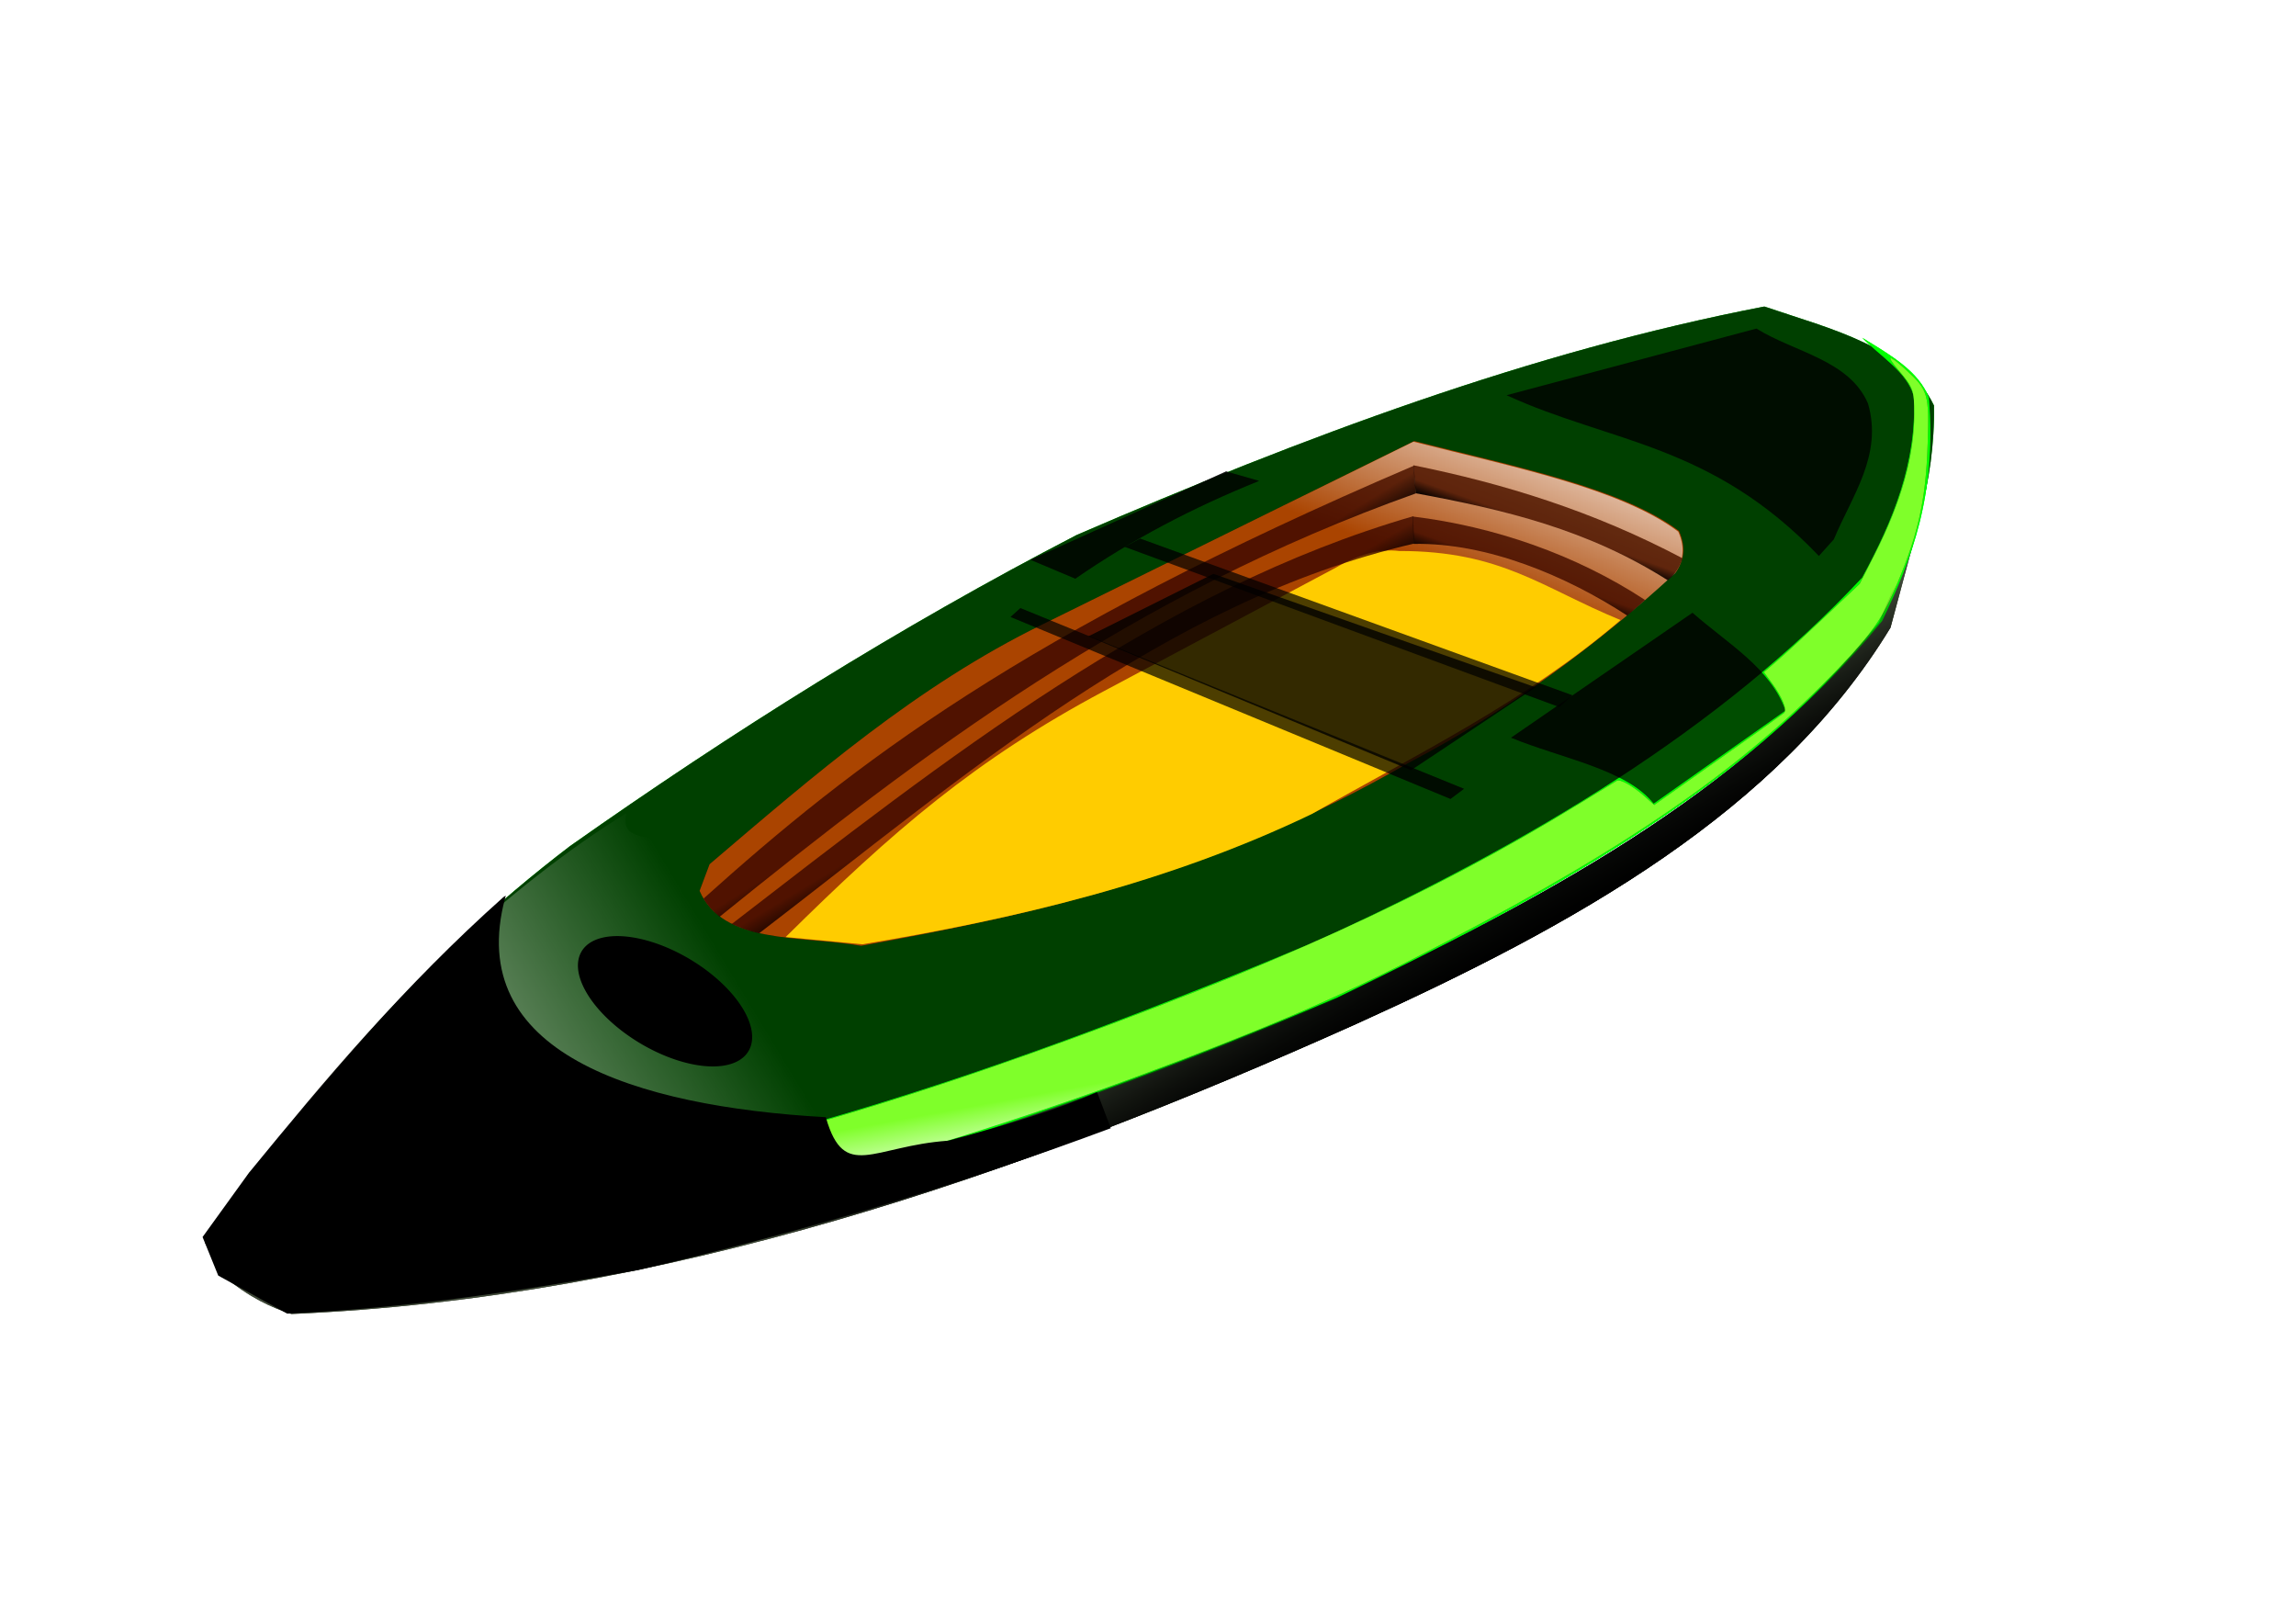 <?xml version="1.0" encoding="UTF-8"?>
<svg width="297mm" height="210mm" version="1.1" xmlns="http://www.w3.org/2000/svg">
<defs>
<linearGradient id="k" x1="125.53" x2="351.83" y1="601.87" y2="465.39" gradientUnits="userSpaceOnUse">
<stop stop-color="#e3e2db" offset="0"/>
<stop stop-color="#e3e2db" stop-opacity="0" offset="1"/>
</linearGradient>
<linearGradient id="j" x1="542.43" x2="576.98" y1="231.61" y2="325.47" gradientUnits="userSpaceOnUse">
<stop stop-color="#fff" offset="0"/>
<stop stop-color="#fff" stop-opacity="0" offset="1"/>
</linearGradient>
<linearGradient id="b" x1="170.44" x2="132.44" y1="161.36" y2="259.25" gradientTransform="translate(637.44 44.339)" gradientUnits="userSpaceOnUse">
<stop stop-color="#fff" offset="0"/>
<stop stop-color="#fff" stop-opacity="0" offset="1"/>
</linearGradient>
<linearGradient id="i" x1="252.45" x2="246.75" y1="613.8" y2="582.85" gradientUnits="userSpaceOnUse">
<stop stop-color="#fff" offset="0"/>
<stop stop-color="#fff" stop-opacity="0" offset="1"/>
</linearGradient>
<linearGradient id="h" x1="69.219" x2="183.23" y1="633.34" y2="555.17" gradientUnits="userSpaceOnUse">
<stop stop-color="#fff" offset="0"/>
<stop stop-color="#fff" stop-opacity="0" offset="1"/>
</linearGradient>
<linearGradient id="a" x1="489.42" x2="456.03" y1="615.43" y2="557.61" gradientUnits="userSpaceOnUse">
<stop offset="0"/>
<stop stop-opacity="0" offset="1"/>
</linearGradient>
<linearGradient id="g" x1="750.01" x2="752.25" y1="94.453" y2="88.142" gradientTransform="translate(1.728 168.14)" gradientUnits="userSpaceOnUse">
<stop offset="0"/>
<stop stop-color="#784421" offset="1"/>
</linearGradient>
<linearGradient id="f" x1="744.31" x2="746.96" y1="128.86" y2="121.33" gradientTransform="translate(-3.455 156.62)" gradientUnits="userSpaceOnUse">
<stop offset="0"/>
<stop stop-color="#784421" offset="1"/>
</linearGradient>
<linearGradient id="e" x1="299.43" x2="290.79" y1="184.97" y2="170.57" gradientTransform="translate(226.88 188.3)" gradientUnits="userSpaceOnUse">
<stop offset="0"/>
<stop stop-color="#784421" offset="1"/>
</linearGradient>
<linearGradient id="d" x1="378.32" x2="369.68" y1="248.31" y2="234.49" gradientTransform="translate(157.78 98.466)" gradientUnits="userSpaceOnUse">
<stop offset="0"/>
<stop stop-color="#784421" offset="1"/>
</linearGradient>
<filter id="z" x="0" y="0" width="1" height="1" color-interpolation-filters="sRGB">
<feGaussianBlur in="SourceAlpha" result="result0" stdDeviation="2.3"/>
<feMorphology in="SourceAlpha" radius="6.6" result="result1"/>
<feGaussianBlur in="result1" stdDeviation="8.9"/>
<feColorMatrix result="result91" values="1 0 0 0 0 0 1 0 0 0 0 0 1 0 0 0 0 0 0.3 0"/>
<feComposite in="result0" in2="result91" operator="out" result="result2"/>
<feGaussianBlur result="result4" stdDeviation="1.7"/>
<feDiffuseLighting result="result92" surfaceScale="10">
<feDistantLight azimuth="225" elevation="45"/>
</feDiffuseLighting>
<feBlend in2="SourceGraphic" mode="multiply" result="result93"/>
<feComposite in2="SourceAlpha" operator="in" result="result3"/>
<feSpecularLighting in="result4" result="result94" specularExponent="17.9" surfaceScale="5">
<feDistantLight azimuth="225" elevation="45"/>
</feSpecularLighting>
<feComposite in2="result3" operator="atop"/>
</filter>
<filter id="y" x="0" y="0" width="1" height="1" color-interpolation-filters="sRGB">
<feGaussianBlur in="SourceAlpha" result="result0" stdDeviation="2.3"/>
<feMorphology in="SourceAlpha" radius="6.6" result="result1"/>
<feGaussianBlur in="result1" stdDeviation="8.9"/>
<feColorMatrix result="result91" values="1 0 0 0 0 0 1 0 0 0 0 0 1 0 0 0 0 0 0.3 0"/>
<feComposite in="result0" in2="result91" operator="out" result="result2"/>
<feGaussianBlur result="result4" stdDeviation="1.7"/>
<feDiffuseLighting result="result92" surfaceScale="10">
<feDistantLight azimuth="225" elevation="45"/>
</feDiffuseLighting>
<feBlend in2="SourceGraphic" mode="multiply" result="result93"/>
<feComposite in2="SourceAlpha" operator="in" result="result3"/>
<feSpecularLighting in="result4" result="result94" specularExponent="17.9" surfaceScale="5">
<feDistantLight azimuth="225" elevation="45"/>
</feSpecularLighting>
<feComposite in2="result3" operator="atop"/>
</filter>
<filter id="x" x="0" y="0" width="1" height="1" color-interpolation-filters="sRGB">
<feGaussianBlur in="SourceAlpha" result="result0" stdDeviation="2.3"/>
<feMorphology in="SourceAlpha" radius="6.6" result="result1"/>
<feGaussianBlur in="result1" stdDeviation="8.9"/>
<feColorMatrix result="result91" values="1 0 0 0 0 0 1 0 0 0 0 0 1 0 0 0 0 0 0.3 0"/>
<feComposite in="result0" in2="result91" operator="out" result="result2"/>
<feGaussianBlur result="result4" stdDeviation="1.7"/>
<feDiffuseLighting result="result92" surfaceScale="10">
<feDistantLight azimuth="225" elevation="45"/>
</feDiffuseLighting>
<feBlend in2="SourceGraphic" mode="multiply" result="result93"/>
<feComposite in2="SourceAlpha" operator="in" result="result3"/>
<feSpecularLighting in="result4" result="result94" specularExponent="17.9" surfaceScale="5">
<feDistantLight azimuth="225" elevation="45"/>
</feSpecularLighting>
<feComposite in2="result3" operator="atop"/>
</filter>
<filter id="w" x="0" y="0" width="1" height="1" color-interpolation-filters="sRGB">
<feGaussianBlur in="SourceAlpha" result="result0" stdDeviation="2.3"/>
<feMorphology in="SourceAlpha" radius="6.6" result="result1"/>
<feGaussianBlur in="result1" stdDeviation="8.9"/>
<feColorMatrix result="result91" values="1 0 0 0 0 0 1 0 0 0 0 0 1 0 0 0 0 0 0.3 0"/>
<feComposite in="result0" in2="result91" operator="out" result="result2"/>
<feGaussianBlur result="result4" stdDeviation="1.7"/>
<feDiffuseLighting result="result92" surfaceScale="10">
<feDistantLight azimuth="225" elevation="45"/>
</feDiffuseLighting>
<feBlend in2="SourceGraphic" mode="multiply" result="result93"/>
<feComposite in2="SourceAlpha" operator="in" result="result3"/>
<feSpecularLighting in="result4" result="result94" specularExponent="17.9" surfaceScale="5">
<feDistantLight azimuth="225" elevation="45"/>
</feSpecularLighting>
<feComposite in2="result3" operator="atop"/>
</filter>
<filter id="v" x="0" y="0" width="1" height="1" color-interpolation-filters="sRGB">
<feGaussianBlur in="SourceAlpha" result="result0" stdDeviation="2.3"/>
<feMorphology in="SourceAlpha" radius="6.6" result="result1"/>
<feGaussianBlur in="result1" stdDeviation="8.9"/>
<feColorMatrix result="result91" values="1 0 0 0 0 0 1 0 0 0 0 0 1 0 0 0 0 0 0.3 0"/>
<feComposite in="result0" in2="result91" operator="out" result="result2"/>
<feGaussianBlur result="result4" stdDeviation="1.7"/>
<feDiffuseLighting result="result92" surfaceScale="10">
<feDistantLight azimuth="225" elevation="45"/>
</feDiffuseLighting>
<feBlend in2="SourceGraphic" mode="multiply" result="result93"/>
<feComposite in2="SourceAlpha" operator="in" result="result3"/>
<feSpecularLighting in="result4" result="result94" specularExponent="17.9" surfaceScale="5">
<feDistantLight azimuth="225" elevation="45"/>
</feSpecularLighting>
<feComposite in2="result3" operator="atop"/>
</filter>
<filter id="u" x="0" y="0" width="1" height="1" color-interpolation-filters="sRGB">
<feGaussianBlur in="SourceAlpha" result="result0" stdDeviation="2.3"/>
<feMorphology in="SourceAlpha" radius="6.6" result="result1"/>
<feGaussianBlur in="result1" stdDeviation="8.9"/>
<feColorMatrix result="result91" values="1 0 0 0 0 0 1 0 0 0 0 0 1 0 0 0 0 0 0.3 0"/>
<feComposite in="result0" in2="result91" operator="out" result="result2"/>
<feGaussianBlur result="result4" stdDeviation="1.7"/>
<feDiffuseLighting result="result92" surfaceScale="10">
<feDistantLight azimuth="225" elevation="45"/>
</feDiffuseLighting>
<feBlend in2="SourceGraphic" mode="multiply" result="result93"/>
<feComposite in2="SourceAlpha" operator="in" result="result3"/>
<feSpecularLighting in="result4" result="result94" specularExponent="17.9" surfaceScale="5">
<feDistantLight azimuth="225" elevation="45"/>
</feSpecularLighting>
<feComposite in2="result3" operator="atop"/>
</filter>
<filter id="t" x="0" y="0" width="1" height="1" color-interpolation-filters="sRGB">
<feGaussianBlur in="SourceAlpha" result="result0" stdDeviation="2.3"/>
<feMorphology in="SourceAlpha" radius="6.6" result="result1"/>
<feGaussianBlur in="result1" stdDeviation="8.9"/>
<feColorMatrix result="result91" values="1 0 0 0 0 0 1 0 0 0 0 0 1 0 0 0 0 0 0.3 0"/>
<feComposite in="result0" in2="result91" operator="out" result="result2"/>
<feGaussianBlur result="result4" stdDeviation="1.7"/>
<feDiffuseLighting result="result92" surfaceScale="10">
<feDistantLight azimuth="225" elevation="45"/>
</feDiffuseLighting>
<feBlend in2="SourceGraphic" mode="multiply" result="result93"/>
<feComposite in2="SourceAlpha" operator="in" result="result3"/>
<feSpecularLighting in="result4" result="result94" specularExponent="17.9" surfaceScale="5">
<feDistantLight azimuth="225" elevation="45"/>
</feSpecularLighting>
<feComposite in2="result3" operator="atop"/>
</filter>
<filter id="s" x="0" y="0" width="1" height="1" color-interpolation-filters="sRGB">
<feGaussianBlur in="SourceAlpha" result="result0" stdDeviation="2.3"/>
<feMorphology in="SourceAlpha" radius="6.6" result="result1"/>
<feGaussianBlur in="result1" stdDeviation="8.9"/>
<feColorMatrix result="result91" values="1 0 0 0 0 0 1 0 0 0 0 0 1 0 0 0 0 0 0.3 0"/>
<feComposite in="result0" in2="result91" operator="out" result="result2"/>
<feGaussianBlur result="result4" stdDeviation="1.7"/>
<feDiffuseLighting result="result92" surfaceScale="10">
<feDistantLight azimuth="225" elevation="45"/>
</feDiffuseLighting>
<feBlend in2="SourceGraphic" mode="multiply" result="result93"/>
<feComposite in2="SourceAlpha" operator="in" result="result3"/>
<feSpecularLighting in="result4" result="result94" specularExponent="17.9" surfaceScale="5">
<feDistantLight azimuth="225" elevation="45"/>
</feSpecularLighting>
<feComposite in2="result3" operator="atop"/>
</filter>
<filter id="r" x="0" y="0" width="1" height="1" color-interpolation-filters="sRGB">
<feGaussianBlur in="SourceAlpha" result="result0" stdDeviation="2.3"/>
<feMorphology in="SourceAlpha" radius="6.6" result="result1"/>
<feGaussianBlur in="result1" stdDeviation="8.9"/>
<feColorMatrix result="result91" values="1 0 0 0 0 0 1 0 0 0 0 0 1 0 0 0 0 0 0.3 0"/>
<feComposite in="result0" in2="result91" operator="out" result="result2"/>
<feGaussianBlur result="result4" stdDeviation="1.7"/>
<feDiffuseLighting result="result92" surfaceScale="10">
<feDistantLight azimuth="225" elevation="45"/>
</feDiffuseLighting>
<feBlend in2="SourceGraphic" mode="multiply" result="result93"/>
<feComposite in2="SourceAlpha" operator="in" result="result3"/>
<feSpecularLighting in="result4" result="result94" specularExponent="17.9" surfaceScale="5">
<feDistantLight azimuth="225" elevation="45"/>
</feSpecularLighting>
<feComposite in2="result3" operator="atop"/>
</filter>
<filter id="q" x="0" y="0" width="1" height="1" color-interpolation-filters="sRGB">
<feGaussianBlur in="SourceAlpha" result="result0" stdDeviation="2.3"/>
<feMorphology in="SourceAlpha" radius="6.6" result="result1"/>
<feGaussianBlur in="result1" stdDeviation="8.9"/>
<feColorMatrix result="result91" values="1 0 0 0 0 0 1 0 0 0 0 0 1 0 0 0 0 0 0.3 0"/>
<feComposite in="result0" in2="result91" operator="out" result="result2"/>
<feGaussianBlur result="result4" stdDeviation="1.7"/>
<feDiffuseLighting result="result92" surfaceScale="10">
<feDistantLight azimuth="225" elevation="45"/>
</feDiffuseLighting>
<feBlend in2="SourceGraphic" mode="multiply" result="result93"/>
<feComposite in2="SourceAlpha" operator="in" result="result3"/>
<feSpecularLighting in="result4" result="result94" specularExponent="17.9" surfaceScale="5">
<feDistantLight azimuth="225" elevation="45"/>
</feSpecularLighting>
<feComposite in2="result3" operator="atop"/>
</filter>
<filter id="p" x="0" y="0" width="1" height="1" color-interpolation-filters="sRGB">
<feGaussianBlur in="SourceAlpha" result="result0" stdDeviation="2.3"/>
<feMorphology in="SourceAlpha" radius="6.6" result="result1"/>
<feGaussianBlur in="result1" stdDeviation="8.9"/>
<feColorMatrix result="result91" values="1 0 0 0 0 0 1 0 0 0 0 0 1 0 0 0 0 0 0.3 0"/>
<feComposite in="result0" in2="result91" operator="out" result="result2"/>
<feGaussianBlur result="result4" stdDeviation="1.7"/>
<feDiffuseLighting result="result92" surfaceScale="10">
<feDistantLight azimuth="225" elevation="45"/>
</feDiffuseLighting>
<feBlend in2="SourceGraphic" mode="multiply" result="result93"/>
<feComposite in2="SourceAlpha" operator="in" result="result3"/>
<feSpecularLighting in="result4" result="result94" specularExponent="17.9" surfaceScale="5">
<feDistantLight azimuth="225" elevation="45"/>
</feSpecularLighting>
<feComposite in2="result3" operator="atop"/>
</filter>
<filter id="o" x="0" y="0" width="1" height="1" color-interpolation-filters="sRGB">
<feGaussianBlur in="SourceAlpha" result="result0" stdDeviation="2.3"/>
<feMorphology in="SourceAlpha" radius="6.6" result="result1"/>
<feGaussianBlur in="result1" stdDeviation="8.9"/>
<feColorMatrix result="result91" values="1 0 0 0 0 0 1 0 0 0 0 0 1 0 0 0 0 0 0.3 0"/>
<feComposite in="result0" in2="result91" operator="out" result="result2"/>
<feGaussianBlur result="result4" stdDeviation="1.7"/>
<feDiffuseLighting result="result92" surfaceScale="10">
<feDistantLight azimuth="225" elevation="45"/>
</feDiffuseLighting>
<feBlend in2="SourceGraphic" mode="multiply" result="result93"/>
<feComposite in2="SourceAlpha" operator="in" result="result3"/>
<feSpecularLighting in="result4" result="result94" specularExponent="17.9" surfaceScale="5">
<feDistantLight azimuth="225" elevation="45"/>
</feSpecularLighting>
<feComposite in2="result3" operator="atop"/>
</filter>
<filter id="n" x="0" y="0" width="1" height="1" color-interpolation-filters="sRGB">
<feGaussianBlur in="SourceAlpha" result="result0" stdDeviation="2.3"/>
<feMorphology in="SourceAlpha" radius="6.6" result="result1"/>
<feGaussianBlur in="result1" stdDeviation="8.9"/>
<feColorMatrix result="result91" values="1 0 0 0 0 0 1 0 0 0 0 0 1 0 0 0 0 0 0.3 0"/>
<feComposite in="result0" in2="result91" operator="out" result="result2"/>
<feGaussianBlur result="result4" stdDeviation="1.7"/>
<feDiffuseLighting result="result92" surfaceScale="10">
<feDistantLight azimuth="225" elevation="45"/>
</feDiffuseLighting>
<feBlend in2="SourceGraphic" mode="multiply" result="result93"/>
<feComposite in2="SourceAlpha" operator="in" result="result3"/>
<feSpecularLighting in="result4" result="result94" specularExponent="17.9" surfaceScale="5">
<feDistantLight azimuth="225" elevation="45"/>
</feSpecularLighting>
<feComposite in2="result3" operator="atop"/>
</filter>
<filter id="m" x="0" y="0" width="1" height="1" color-interpolation-filters="sRGB">
<feGaussianBlur in="SourceAlpha" result="result0" stdDeviation="2.3"/>
<feMorphology in="SourceAlpha" radius="6.6" result="result1"/>
<feGaussianBlur in="result1" stdDeviation="8.9"/>
<feColorMatrix result="result91" values="1 0 0 0 0 0 1 0 0 0 0 0 1 0 0 0 0 0 0.3 0"/>
<feComposite in="result0" in2="result91" operator="out" result="result2"/>
<feGaussianBlur result="result4" stdDeviation="1.7"/>
<feDiffuseLighting result="result92" surfaceScale="10">
<feDistantLight azimuth="225" elevation="45"/>
</feDiffuseLighting>
<feBlend in2="SourceGraphic" mode="multiply" result="result93"/>
<feComposite in2="SourceAlpha" operator="in" result="result3"/>
<feSpecularLighting in="result4" result="result94" specularExponent="17.9" surfaceScale="5">
<feDistantLight azimuth="225" elevation="45"/>
</feSpecularLighting>
<feComposite in2="result3" operator="atop"/>
</filter>
<filter id="l" x="0" y="0" width="1" height="1" color-interpolation-filters="sRGB">
<feGaussianBlur in="SourceAlpha" result="result0" stdDeviation="2.3"/>
<feMorphology in="SourceAlpha" radius="6.6" result="result1"/>
<feGaussianBlur in="result1" stdDeviation="8.9"/>
<feColorMatrix result="result91" values="1 0 0 0 0 0 1 0 0 0 0 0 1 0 0 0 0 0 0.3 0"/>
<feComposite in="result0" in2="result91" operator="out" result="result2"/>
<feGaussianBlur result="result4" stdDeviation="1.7"/>
<feDiffuseLighting result="result92" surfaceScale="10">
<feDistantLight azimuth="225" elevation="45"/>
</feDiffuseLighting>
<feBlend in2="SourceGraphic" mode="multiply" result="result93"/>
<feComposite in2="SourceAlpha" operator="in" result="result3"/>
<feSpecularLighting in="result4" result="result94" specularExponent="17.9" surfaceScale="5">
<feDistantLight azimuth="225" elevation="45"/>
</feSpecularLighting>
<feComposite in2="result3" operator="atop"/>
</filter>
<linearGradient id="c" x1="382.35" x2="365.07" y1="650.81" y2="540.25" gradientUnits="userSpaceOnUse">
<stop stop-color="#fff" offset="0"/>
<stop stop-color="#fff" stop-opacity="0" offset="1"/>
</linearGradient>
</defs>
<path d="m145.11 628.93c176.75-25.21 346.47-71.53 507.88-142.81 102.15-50.03 202.65-101.47 267.18-183.11 14.51-33.11 26.05-67.12 25.34-104.8-13.85-28.86-49.94-37.17-82.92-48.37-113.89 21.95-225.44 63.84-336.28 111.71-86.66 44.91-168.63 96.37-247.61 152.02-73.8 56.25-128.97 122.38-178.51 192.33z" fill="#008000"/>
<path d="m691.38 215.59c48.576 12.337 101.39 22.857 129.48 43.974 3.393 7.573 2.655 14.32-1.629 20.359-39.056 36.05-82.03 67.528-130.29 92.835-95.08 54.877-181.9 73.979-267.92 89.578-29.656-5.121-67.699-0.564-78.991-26.873l4.886-13.029c50.928-43.411 101.49-87.295 162.87-117.27z" fill="#a40"/>
<path d="m691.03 215.92c48.576 12.337 101.39 22.857 129.48 43.974 3.393 7.573 2.655 14.32-1.629 20.359-39.056 36.05-82.03 67.528-130.29 92.835-95.08 54.877-181.9 73.979-267.92 89.578-29.656-5.121-67.699-0.564-78.991-26.873l4.886-13.029c50.928-43.411 101.49-87.295 162.87-117.27z" fill="url(#b)"/>
<path d="m684.05 269.33c50.157-0.018 69.615 17.918 108.23 33.766-45.851 39.407-99.319 65.485-150.93 94.808-70.55 33.855-144.64 51.188-219.76 63.699l-37.477-3.561c52.445-51.867 92.696-86.717 155.8-120.31l113.19-60.261c11.075-6.514 21.406-9.307 30.945-8.143z" fill="#ffb380"/>
<path d="m100.16 607.29 8.958 16.287c12.973 10.851 23.457 15.482 33.388 18.73 182.41-7.846 353.22-66.719 520.36-141.7 107.72-48.722 206.84-104.08 261.4-193.81l11.401-42.346-17.101 39.903c-68.68 85.49-165.84 135.38-264.65 183.22-164.24 70.2-333.17 118.98-508.15 140.06z" fill="#3e4837"/>
<path d="m100.16 605.66 21.987-32.574c9.056 15.461 25.81 19.375 43.974 21.173 176.97-17.872 329.91-72.435 478.02-134.37 104.18-47.778 197.31-103.73 266.29-177.53 15.103-27.764 26.886-56.433 25.245-88.763-3.491-11.963-16.277-19.278-25.245-28.502 13.733 8.334 27.799 16.502 32.574 29.316 3.952 47.927-8.627 79.322-22.802 109.12-65.97 81.79-164.85 134.8-267.1 184.85-159.57 69.08-328.52 115.52-506.52 140.07z" fill="#0f0"/>
<path d="m738.79 360.59 88.677-61.038c16.946 14.913 38.429 27.233 45.49 47.794l-64.493 45.49c-13.39-16.89-45.35-22.18-69.68-32.24z" fill="#4d4d4d"/>
<path d="m599.44 230.46 16.123 4.607c-32.183 12.945-62.252 28.707-89.829 47.794l-21.881-9.213z" fill="#4d4d4d"/>
<path d="m691.03 215.92c48.576 12.337 101.39 22.857 129.48 43.974 3.393 7.573 2.655 14.32-1.629 20.359-39.056 36.05-82.03 67.528-130.29 92.835-95.08 54.877-181.9 73.979-267.92 89.578-29.656-5.121-67.699-0.564-78.991-26.873l4.886-13.029c50.928-43.411 101.49-87.295 162.87-117.27z" fill="url(#j)"/>
<path d="m532.06 311.07 48.945-36.277 158.35 58.734-53.552 39.732z" fill="#333"/>
<path d="m557.4 263.28 211.33 76.585-6.334 5.758-212.48-78.312z" fill="#4d4d4d"/>
<path d="m498.86 297.26 216.88 88.323-6.59 4.941-215.08-88.94z" fill="#4d4d4d"/>
<path d="m123.06 616.39-22.2-10.836 21.216-31.016 3.881 4.534c5.502 6.427 17.974 12.251 30.408 14.197 8.331 1.304 12.085 1.308 23.033 0.023 108.17-12.7 208.03-36.783 324.03-78.141 117.14-41.767 195.75-77.529 268.34-122.06 9.501-5.83 17.932-10.976 18.735-11.435 1.684-0.963 8.201 2.796 14.146 8.16l4.09 3.691 31.035-21.907c17.069-12.049 31.643-22.412 32.387-23.029 1.757-1.458-0.744-7.659-5.971-14.805l-3.791-5.182 6.508-5.579c3.579-3.068 14.117-12.791 23.416-21.605l16.908-16.026 7.445-14.672c12.887-25.397 19.202-47.823 19.202-68.193 0-11.753-0.453-13.021-7.732-21.625-6.525-7.714-4.704-7.769 3.675-0.111 10.867 9.932 11.372 11.646 10.623 36.055-0.884 28.807-4.941 46.115-17.388 74.185-6.079 13.708-13.382 23.058-34.327 43.947-46.663 46.538-103.85 84.769-200.73 134.2-38.185 19.483-74.437 34.953-131.49 56.109-117.93 43.73-247.38 77.161-375.55 96.981-18.44 2.852-34.465 5.138-35.612 5.082-1.147-0.057-12.075-4.979-24.285-10.939z" fill="#008000"/>
<path d="m123.06 616.39-22.2-10.836 21.216-31.016 3.881 4.534c5.502 6.427 17.974 12.251 30.408 14.197 8.331 1.304 12.085 1.308 23.033 0.023 108.17-12.7 208.03-36.783 324.03-78.141 117.14-41.767 195.75-77.529 268.34-122.06 9.501-5.83 17.932-10.976 18.735-11.435 1.684-0.963 8.201 2.796 14.146 8.16l4.09 3.691 31.035-21.907c17.069-12.049 31.643-22.412 32.387-23.029 1.757-1.458-0.744-7.659-5.971-14.805l-3.791-5.182 6.508-5.579c3.579-3.068 14.117-12.791 23.416-21.605l16.908-16.026 7.445-14.672c12.887-25.397 19.202-47.823 19.202-68.193 0-11.753-0.453-13.021-7.732-21.625-6.525-7.714-4.704-7.769 3.675-0.111 10.867 9.932 11.372 11.646 10.623 36.055-0.884 28.807-4.941 46.115-17.388 74.185-6.079 13.708-13.382 23.058-34.327 43.947-46.663 46.538-103.85 84.769-200.73 134.2-38.185 19.483-74.437 34.953-131.49 56.109-117.93 43.73-247.38 77.161-375.55 96.981-18.44 2.852-34.465 5.138-35.612 5.082-1.147-0.057-12.075-4.979-24.285-10.939z" fill="#7fff2a"/>
<path d="m145.11 628.93c176.75-25.21 346.47-71.53 507.88-142.81 102.15-50.03 202.65-101.47 267.18-183.11 14.51-33.11 26.05-67.12 25.34-104.8-13.85-28.86-49.94-37.17-82.92-48.37-113.89 21.95-225.44 63.84-336.28 111.71-86.66 44.91-168.63 96.37-247.61 152.02-73.8 56.25-128.97 122.38-178.51 192.33z" fill="#008000" filter="url(#m)"/>
<path d="m691.38 215.59c48.576 12.337 101.39 22.857 129.48 43.974 3.393 7.573 2.655 14.32-1.629 20.359-39.056 36.05-82.03 67.528-130.29 92.835-95.08 54.877-181.9 73.979-267.92 89.578-29.656-5.121-67.699-0.564-78.991-26.873l4.886-13.029c50.928-43.411 101.49-87.295 162.87-117.27z" fill="#a40"/>
<path d="m691.03 215.92c48.576 12.337 101.39 22.857 129.48 43.974 3.393 7.573 2.655 14.32-1.629 20.359-39.056 36.05-82.03 67.528-130.29 92.835-95.08 54.877-181.9 73.979-267.92 89.578-29.656-5.121-67.699-0.564-78.991-26.873l4.886-13.029c50.928-43.411 101.49-87.295 162.87-117.27z" fill="url(#b)"/>
<path d="m684.05 269.33c50.157-0.018 69.615 17.918 108.23 33.766-45.851 39.407-99.319 65.485-150.93 94.808-70.55 33.855-144.64 51.188-219.76 63.699l-37.477-3.561c52.445-51.867 92.696-86.717 155.8-120.31l113.19-60.261c11.075-6.514 21.406-9.307 30.945-8.143z" fill="#fc0"/>
<path d="m100.16 607.29 8.958 16.287c12.973 10.851 23.457 15.482 33.388 18.73 182.41-7.846 353.22-66.719 520.36-141.7 107.72-48.722 206.84-104.08 261.4-193.81l11.401-42.346-17.101 39.903c-68.68 85.49-165.84 135.38-264.65 183.22-164.24 70.2-333.17 118.98-508.15 140.06z" fill="#3e4837"/>
<path d="m100.16 605.66 21.987-32.574c9.056 15.461 25.81 19.375 43.974 21.173 176.97-17.872 329.91-72.435 478.02-134.37 104.18-47.778 197.31-103.73 266.29-177.53 15.103-27.764 26.886-56.433 25.245-88.763-3.491-11.963-16.277-19.278-25.245-28.502 13.733 8.334 27.799 16.502 32.574 29.316 3.952 47.927-8.627 79.322-22.802 109.12-65.97 81.79-164.85 134.8-267.1 184.85-159.57 69.08-328.52 115.52-506.52 140.07z" fill="#0f0"/>
<path d="m738.79 360.59 88.677-61.038c16.946 14.913 38.429 27.233 45.49 47.794l-64.493 45.49c-13.39-16.89-45.35-22.18-69.68-32.24z" fill="#4d4d4d" filter="url(#y)"/>
<path d="m599.44 230.46 16.123 4.607c-32.183 12.945-62.252 28.707-89.829 47.794l-21.881-9.213z" fill="#4d4d4d" filter="url(#u)"/>
<path d="m343.98 439.23c73.05-65.62 155.25-129.4 347.23-211.58l1.008 13.532c-139.14 49.5-241.9 127.34-340.39 206.94-3.153-2.605-5.843-5.518-7.846-8.889z" fill="url(#d)" filter="url(#t)"/>
<path d="m357.77 451.65c104.43-80.6 209.38-163.4 333.15-199.31l0.36 13.388c-122.32 28.382-219.76 113.5-320.09 190.45-5.484-1.133-9.435-2.841-13.424-4.535z" fill="url(#e)" filter="url(#q)"/>
<path d="m691 227.44c44.64 8.997 88.396 22.634 131.5 45.418-1.211 4.015-3.237 7.738-7.126 10.797-39.06-24.794-79.609-34.458-123.23-42.539z" fill="url(#g)" filter="url(#s)"/>
<path d="m690.7 252.48c39.723 4.859 79.674 18.58 113.58 40.812l-8.709 7.63c-29.662-19.352-68.634-35.745-104.44-35.053z" fill="url(#f)" filter="url(#r)"/>
<path d="m532.06 311.07 61.16-30.577 157.54 55.477-60.881 40.546z" fill="#333" filter="url(#v)"/>
<path d="m557.4 263.28 211.33 76.585-6.334 5.758-212.48-78.312z" fill="#4d4d4d" filter="url(#w)"/>
<path d="m498.86 297.26 216.88 88.323-6.59 4.941-215.08-88.94z" fill="#4d4d4d" filter="url(#x)"/>
<path d="m123.06 616.39-22.2-10.836 21.216-31.016 3.881 4.534c5.502 6.427 17.974 12.251 30.408 14.197 8.331 1.304 12.085 1.308 23.033 0.023 108.17-12.7 208.03-36.783 324.03-78.141 117.14-41.767 195.75-77.529 268.34-122.06 9.501-5.83 17.932-10.976 18.735-11.435 1.684-0.963 8.201 2.796 14.146 8.16l4.09 3.691 31.035-21.907c17.069-12.049 31.643-22.412 32.387-23.029 1.757-1.458-0.744-7.659-5.971-14.805l-3.791-5.182 6.508-5.579c3.579-3.068 14.117-12.791 23.416-21.605l16.908-16.026 7.445-14.672c12.887-25.397 19.202-47.823 19.202-68.193 0-11.753-0.453-13.021-7.732-21.625-6.525-7.714-4.704-7.769 3.675-0.111 10.867 9.932 11.372 11.646 10.623 36.055-0.884 28.807-4.941 46.115-17.388 74.185-6.079 13.708-13.382 23.058-34.327 43.947-46.663 46.538-103.85 84.769-200.73 134.2-38.185 19.483-74.437 34.953-131.49 56.109-117.93 43.73-247.38 77.161-375.55 96.981-18.44 2.852-34.465 5.138-35.612 5.082-1.147-0.057-12.075-4.979-24.285-10.939z" fill="#008000"/>
<path d="m123.06 616.39-22.2-10.836 21.216-31.016 3.881 4.534c5.502 6.427 17.974 12.251 30.408 14.197 8.331 1.304 12.085 1.308 23.033 0.023 108.17-12.7 208.03-36.783 324.03-78.141 117.14-41.767 195.75-77.529 268.34-122.06 9.501-5.83 17.932-10.976 18.735-11.435 1.684-0.963 8.201 2.796 14.146 8.16l4.09 3.691 31.035-21.907c17.069-12.049 31.643-22.412 32.387-23.029 1.757-1.458-0.744-7.659-5.971-14.805l-3.791-5.182 6.508-5.579c3.579-3.068 14.117-12.791 23.416-21.605l16.908-16.026 7.445-14.672c12.887-25.397 19.202-47.823 19.202-68.193 0-11.753-0.453-13.021-7.732-21.625-6.525-7.714-4.704-7.769 3.675-0.111 10.867 9.932 11.372 11.646 10.623 36.055-0.884 28.807-4.941 46.115-17.388 74.185-6.079 13.708-13.382 23.058-34.327 43.947-46.663 46.538-103.85 84.769-200.73 134.2-38.185 19.483-74.437 34.953-131.49 56.109-117.93 43.73-247.38 77.161-375.55 96.981-18.44 2.852-34.465 5.138-35.612 5.082-1.147-0.057-12.075-4.979-24.285-10.939z" fill="#7fff2a"/>
<path d="m736.57 193.19 122.15-32.574c18.767 11.635 45.419 15.386 54.561 36.645 7.305 25.34-7.87 45.061-16.694 66.369l-7.329 8.143c-52.65-55.19-101.96-55.24-152.69-78.58z" fill="#333" filter="url(#n)"/>
<path d="m306.34 397.45c-52.456 31.954-127.65 98.009-183.69 177.35 3.495 8.098 34.709 20.683 44.339 19.578 153.42-18.97 274.46-51.846 306.36-94.407-22.096-2.691-24.931-28.009-71.935-28.194-14.087-5.253-34.003-47.144-58.264-49.516-8.441-19.962-42.027-4.854-36.814-24.816z" fill="url(#k)"/>
<path d="m123.06 616.39-22.2-10.836 21.216-31.016 3.881 4.534c5.502 6.427 17.974 12.251 30.408 14.197 8.331 1.304 12.085 1.308 23.033 0.023 108.17-12.7 208.03-36.783 324.03-78.141 117.14-41.767 195.75-77.529 268.34-122.06 9.501-5.83 17.932-10.976 18.735-11.435 1.684-0.963 8.201 2.796 14.146 8.16l4.09 3.691 31.035-21.907c17.069-12.049 31.643-22.412 32.387-23.029 1.757-1.458-0.744-7.659-5.971-14.805l-3.791-5.182 6.508-5.579c3.579-3.068 14.117-12.791 23.416-21.605l16.908-16.026 7.445-14.672c12.887-25.397 19.202-47.823 19.202-68.193 0-11.753-0.453-13.021-7.732-21.625-6.525-7.714-4.704-7.769 3.675-0.111 10.867 9.932 11.372 11.646 10.623 36.055-0.884 28.807-4.941 46.115-17.388 74.185-6.079 13.708-13.382 23.058-34.327 43.947-46.663 46.538-103.85 84.769-200.73 134.2-38.185 19.483-74.437 34.953-131.49 56.109-117.93 43.73-247.38 77.161-375.55 96.981-18.44 2.852-34.465 5.138-35.612 5.082-1.147-0.057-12.075-4.979-24.285-10.939z" fill="url(#i)"/>
<path d="m123.06 616.39-22.2-10.836 21.216-31.016 3.881 4.534c5.502 6.427 17.974 12.251 30.408 14.197 8.331 1.304 12.085 1.308 23.033 0.023 108.17-12.7 208.03-36.783 324.03-78.141 117.14-41.767 195.75-77.529 268.34-122.06 9.501-5.83 17.932-10.976 18.735-11.435 1.684-0.963 8.201 2.796 14.146 8.16l4.09 3.691 31.035-21.907c17.069-12.049 31.643-22.412 32.387-23.029 1.757-1.458-0.744-7.659-5.971-14.805l-3.791-5.182 6.508-5.579c3.579-3.068 14.117-12.791 23.416-21.605l16.908-16.026 7.445-14.672c12.887-25.397 19.202-47.823 19.202-68.193 0-11.753-0.453-13.021-7.732-21.625-6.525-7.714-4.704-7.769 3.675-0.111 10.867 9.932 11.372 11.646 10.623 36.055-0.884 28.807-4.941 46.115-17.388 74.185-6.079 13.708-13.382 23.058-34.327 43.947-46.663 46.538-103.85 84.769-200.73 134.2-38.185 19.483-74.437 34.953-131.49 56.109-117.93 43.73-247.38 77.161-375.55 96.981-18.44 2.852-34.465 5.138-35.612 5.082-1.147-0.057-12.075-4.979-24.285-10.939z" fill="url(#h)"/>
<path d="m100.16 607.29 8.958 16.287c12.973 10.851 23.457 15.482 33.388 18.73 182.41-7.846 353.22-66.719 520.36-141.7 107.72-48.722 206.84-104.08 261.4-193.81l11.401-42.346-17.101 39.903c-68.68 85.49-165.84 135.38-264.65 183.22-164.24 70.2-333.17 118.98-508.15 140.06z" fill="url(#a)"/>
<path d="m246.45 438.91c-20.244 75.94 63.542 102.36 156.91 107.68 9.13 31.534 23.81 14.025 60.174 11.517 29.493-7.87 55.3-15.739 72.554-23.609l6.334 16.699c-71.682 26.672-147.91 50.1-230.33 69.099-56.598 10.106-113.48 18.805-171.6 21.306l-33.398-18.426-7.486-18.426 22.457-31.095c37.657-46.001 76.155-91.762 124.38-134.74z" filter="url(#o)" stroke="#000" stroke-width="1px"/>
<path d="m123.06 616.39-22.2-10.836 21.216-31.016 3.881 4.534c5.502 6.427 17.974 12.251 30.408 14.197 8.331 1.304 12.085 1.308 23.033 0.023 108.17-12.7 208.03-36.783 324.03-78.141 117.14-41.767 195.75-77.529 268.34-122.06 9.501-5.83 17.932-10.976 18.735-11.435 1.684-0.963 8.201 2.796 14.146 8.16l4.09 3.691 31.035-21.907c17.069-12.049 31.643-22.412 32.387-23.029 1.757-1.458-0.744-7.659-5.971-14.805l-3.791-5.182 6.508-5.579c3.579-3.068 14.117-12.791 23.416-21.605l16.908-16.026 7.445-14.672c12.887-25.397 19.202-47.823 19.202-68.193 0-11.753-0.453-13.021-7.732-21.625-6.525-7.714-4.704-7.769 3.675-0.111 10.867 9.932 11.372 11.646 10.623 36.055-0.884 28.807-4.941 46.115-17.388 74.185-6.079 13.708-13.382 23.058-34.327 43.947-46.663 46.538-103.85 84.769-200.73 134.2-38.185 19.483-74.437 34.953-131.49 56.109-117.93 43.73-247.38 77.161-375.55 96.981-18.44 2.852-34.465 5.138-35.612 5.082-1.147-0.057-12.075-4.979-24.285-10.939z" fill="url(#c)" filter="url(#l)"/>
<path d="m100.16 607.29 8.958 16.287c12.973 10.851 23.457 15.482 33.388 18.73 182.41-7.846 353.22-66.719 520.36-141.7 107.72-48.722 206.84-104.08 261.4-193.81l11.401-42.346-17.101 39.903c-68.68 85.49-165.84 135.38-264.65 183.22-164.24 70.2-333.17 118.98-508.15 140.06z" fill="url(#a)" filter="url(#p)"/>
<path transform="matrix(.474 .411 -.661 .295 583.95 295.79)" d="m198.08 481.52a72.554 38.005 0 1 1-2e-3 -0.252" filter="url(#z)"/>
</svg>
